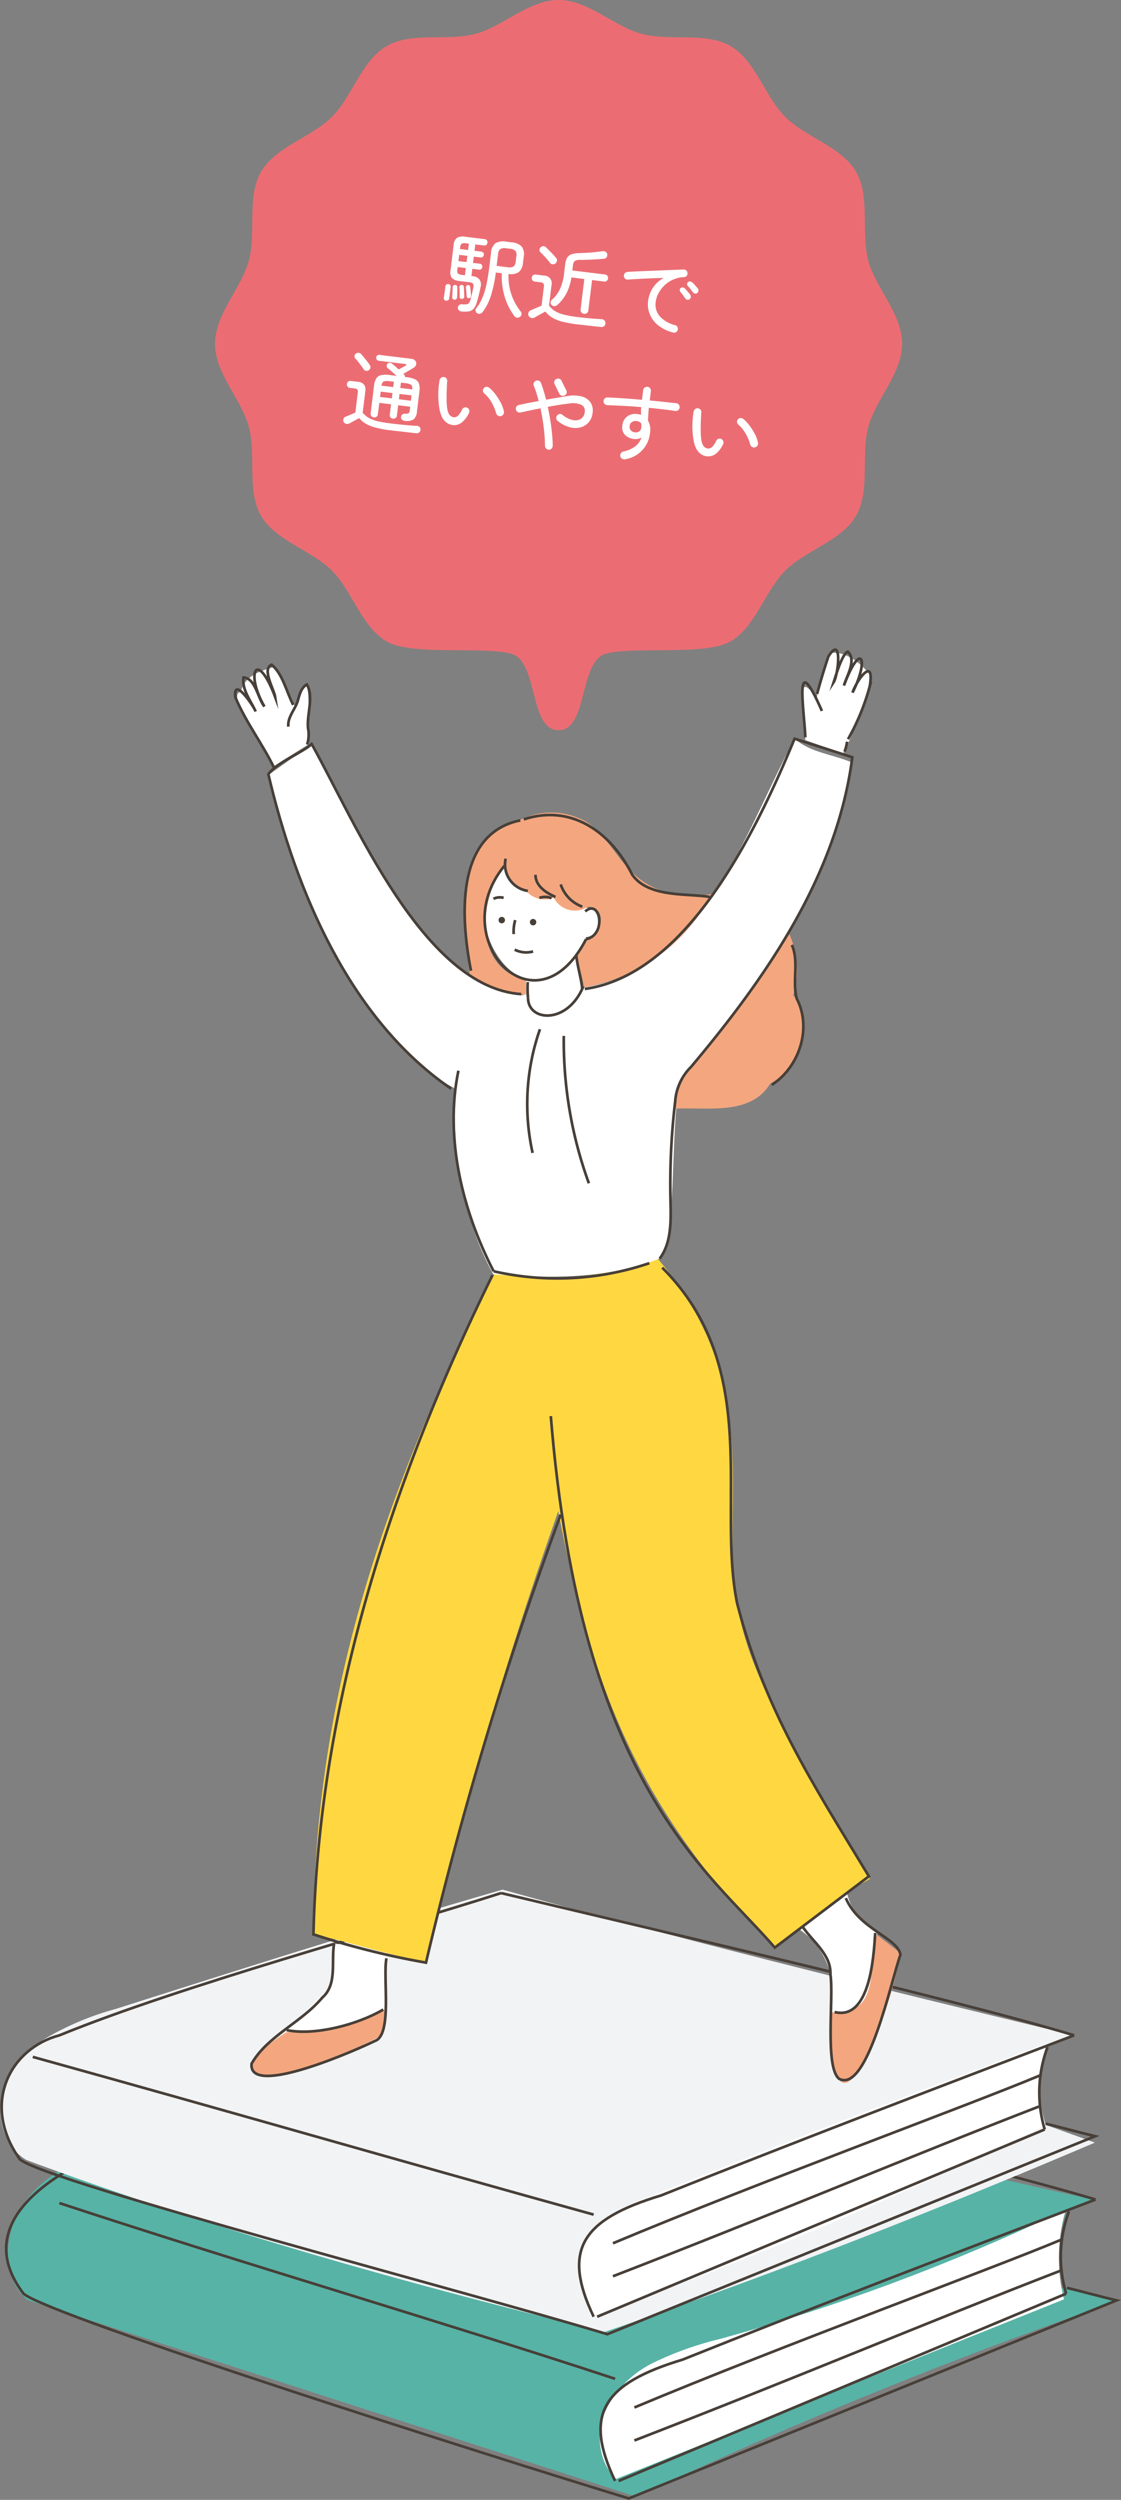 <svg xmlns="http://www.w3.org/2000/svg" xmlns:xlink="http://www.w3.org/1999/xlink" width="157.647" height="351.346" viewBox="0 0 157.647 351.346">
  <rect x="0" y="0" width="157.647" height="351.346" fill="#808080" stroke="none"/>
  <defs>
    <clipPath id="clip-path">
      <rect id="長方形_148297" data-name="長方形 148297" width="96.628" height="103.628" fill="#eb6d73"/>
    </clipPath>
  </defs>
  <g id="グループ_78997" data-name="グループ 78997" transform="translate(-1068.947 -6393.686)">
    <g id="グループ_78575" data-name="グループ 78575" transform="translate(-6.814 682.353)">
      <g id="グループ_76784" data-name="グループ 76784" transform="translate(-9 23)">
        <g id="グループ_76783" data-name="グループ 76783" transform="translate(1115 5688.333)">
          <g id="グループ_76782" data-name="グループ 76782" transform="translate(0 0)" clip-path="url(#clip-path)">
            <path id="パス_23135" data-name="パス 23135" d="M96.628,48.314c0,4.181-3.723,7.817-4.754,11.674-1.067,3.99.308,8.994-1.712,12.488-2.05,3.544-7.092,4.843-9.968,7.719s-4.176,7.917-7.719,9.968c-3.494,2.02-13.5.646-17.488,1.711-3.856,1.031-2.492,10.755-6.674,10.755S45.5,92.905,41.64,91.874c-3.99-1.067-13.994.309-17.487-1.712-3.544-2.05-4.843-7.091-7.719-9.968s-7.917-4.175-9.968-7.719c-2.022-3.493-.646-8.5-1.712-12.487C3.723,56.132,0,52.5,0,48.314S3.723,40.5,4.754,36.641c1.067-3.99-.309-8.994,1.712-12.488,2.05-3.543,7.092-4.843,9.968-7.719s4.175-7.917,7.719-9.966c3.493-2.022,8.5-.646,12.488-1.712C40.5,3.723,44.132,0,48.313,0s7.817,3.723,11.674,4.755c3.99,1.067,9-.309,12.488,1.712,3.544,2.05,4.843,7.091,7.719,9.968s7.917,4.175,9.968,7.719c2.02,3.493.646,8.5,1.712,12.487,1.03,3.856,4.754,7.492,4.754,11.674" transform="translate(0 0)" fill="#eb6d73"/>
          </g>
        </g>
        <path id="パス_36499" data-name="パス 36499" d="M-12.552.864A.492.492,0,0,1-12.81.57.407.407,0,0,1-12.768.2a6.159,6.159,0,0,0,.684-1.572,10.6,10.6,0,0,0,.336-1.914q.1-1.062.1-2.406v-2.1a1.867,1.867,0,0,1,.444-1.41,2.22,2.22,0,0,1,1.524-.414H-9a2.222,2.222,0,0,1,1.53.42,1.872,1.872,0,0,1,.45,1.416v.792a1.937,1.937,0,0,1-.414,1.392,2.006,2.006,0,0,1-1.41.444,7.883,7.883,0,0,0,.75,2.814,7.963,7.963,0,0,0,1.6,2.226.5.5,0,0,1,.15.384.485.485,0,0,1-.174.372A.568.568,0,0,1-6.93.8.563.563,0,0,1-7.32.612,8.744,8.744,0,0,1-8.988-1.9,9.944,9.944,0,0,1-9.8-5.136h-.84a20.353,20.353,0,0,1-.27,3.216A7.676,7.676,0,0,1-11.82.624a.616.616,0,0,1-.324.264A.519.519,0,0,1-12.552.864Zm-2.22.024a.569.569,0,0,1-.39-.132.5.5,0,0,1-.174-.324.531.531,0,0,1,.12-.378.486.486,0,0,1,.372-.174,4.277,4.277,0,0,0,.636-.072.5.5,0,0,0,.318-.192,1.207,1.207,0,0,0,.162-.456q.06-.324.114-.828t.09-1.02a.655.655,0,0,0-.108-.492.7.7,0,0,0-.516-.144H-15.54a1.7,1.7,0,0,1-1.146-.294A1.357,1.357,0,0,1-17-4.644V-8.232A1.388,1.388,0,0,1-16.668-9.3,1.754,1.754,0,0,1-15.5-9.6h2.748a.39.39,0,0,1,.318.138.469.469,0,0,1,.114.306.485.485,0,0,1-.114.318.39.39,0,0,1-.318.138h-1.236v.9h.948a.4.4,0,0,1,.312.12.416.416,0,0,1,.108.288.432.432,0,0,1-.108.3.4.4,0,0,1-.312.12h-.948v.888h.948a.388.388,0,0,1,.312.126.438.438,0,0,1,.108.294.438.438,0,0,1-.108.294.388.388,0,0,1-.312.126h-.948v1.02h.12a1.442,1.442,0,0,1,1.056.336,1.312,1.312,0,0,1,.288,1.056q-.048.612-.12,1.218t-.168,1.086a2.112,2.112,0,0,1-.336.858,1.18,1.18,0,0,1-.618.426A3.732,3.732,0,0,1-14.772.888Zm4.128-6.96H-9.1a1.236,1.236,0,0,0,.822-.2A.951.951,0,0,0-8.052-7v-.756a.97.97,0,0,0-.222-.732,1.236,1.236,0,0,0-.822-.2h-.492a1.265,1.265,0,0,0-.822.2.939.939,0,0,0-.234.732ZM-17.1-.348a.379.379,0,0,1-.27-.108.314.314,0,0,1-.1-.264q.012-.192.018-.5t.012-.618q.006-.312-.006-.492a.37.37,0,0,1,.1-.264.34.34,0,0,1,.258-.108.359.359,0,0,1,.276.084.321.321,0,0,1,.108.252q.012.2.006.54t-.006.648v.444a.345.345,0,0,1-.114.27A.459.459,0,0,1-17.1-.348Zm1.164-.288a.369.369,0,0,1-.258-.072.268.268,0,0,1-.114-.228q0-.18-.024-.444t-.042-.534q-.018-.27-.042-.426a.33.33,0,0,1,.072-.24.3.3,0,0,1,.216-.12.281.281,0,0,1,.24.066.318.318,0,0,1,.12.222q.024.168.054.432t.054.522q.024.258.024.426A.333.333,0,0,1-15.936-.636Zm1.02-.228a.381.381,0,0,1-.228-.048.277.277,0,0,1-.132-.216q-.012-.168-.048-.414t-.072-.486q-.036-.24-.072-.4a.342.342,0,0,1,.048-.258.3.3,0,0,1,.192-.126.331.331,0,0,1,.24.042.306.306,0,0,1,.132.234q.036.156.072.4t.078.492q.042.246.066.4A.29.29,0,0,1-14.7-1,.343.343,0,0,1-14.916-.864Zm-.4-3.36h.408v-1.02h-1.152v.42a.6.6,0,0,0,.15.48A1.019,1.019,0,0,0-15.312-4.224Zm1.4,3.12a.3.3,0,0,1-.258-.018.278.278,0,0,1-.126-.186q-.024-.156-.072-.39l-.1-.468q-.048-.234-.084-.366a.351.351,0,0,1,.036-.24.221.221,0,0,1,.18-.12.308.308,0,0,1,.252.03.291.291,0,0,1,.12.2q.036.144.09.372t.1.456q.048.228.072.36a.374.374,0,0,1-.03.24A.243.243,0,0,1-13.908-1.1Zm-2.148-4.98H-14.9v-.888h-1.152Zm0-1.716H-14.9v-.9h-.408a.95.95,0,0,0-.582.132.646.646,0,0,0-.162.516ZM2.364-.888a.522.522,0,0,1-.384-.156.537.537,0,0,1-.156-.4v-4.3H-.012A7.1,7.1,0,0,1-.438-3.42a5.989,5.989,0,0,1-1.05,1.752.647.647,0,0,1-.372.222.52.52,0,0,1-.408-.09.459.459,0,0,1-.21-.33.5.5,0,0,1,.09-.378,4.566,4.566,0,0,0,.954-1.6A6.845,6.845,0,0,0-1.1-6.12V-7.428a2.537,2.537,0,0,1,.156-.978,1.12,1.12,0,0,1,.54-.564A3.4,3.4,0,0,1,.648-9.264q.456-.072,1.026-.174t1.152-.234q.582-.132,1.05-.264a.623.623,0,0,1,.462.03.491.491,0,0,1,.258.318.578.578,0,0,1-.03.408.459.459,0,0,1-.33.264q-.5.12-1.1.228t-1.17.2Q1.392-8.4.9-8.34a1.225,1.225,0,0,0-.714.246A.934.934,0,0,0,0-7.428v.7H4.62a.483.483,0,0,1,.366.144.485.485,0,0,1,.138.348.5.5,0,0,1-.138.36.483.483,0,0,1-.366.144h-1.7v4.3a.526.526,0,0,1-.162.4A.542.542,0,0,1,2.364-.888ZM1.5.7A15.66,15.66,0,0,1-.54.582,5.181,5.181,0,0,1-2,.192,3.594,3.594,0,0,1-3.06-.54q-.192.132-.48.342t-.546.4l-.39.288a.578.578,0,0,1-.456.1.54.54,0,0,1-.4-.258A.578.578,0,0,1-5.394-.1a.525.525,0,0,1,.27-.354l.4-.234q.252-.15.534-.312t.5-.294V-3.972A.654.654,0,0,0-3.81-4.41a.564.564,0,0,0-.426-.126h-.8a.483.483,0,0,1-.366-.144.485.485,0,0,1-.138-.348.5.5,0,0,1,.138-.36.483.483,0,0,1,.366-.144h1.164A1.077,1.077,0,0,1-2.652-4.32v2.892a3.339,3.339,0,0,0,.9.648A4.257,4.257,0,0,0-.486-.432,14.867,14.867,0,0,0,1.5-.324q1.068,0,1.9-.03T4.9-.432A.588.588,0,0,1,5.352-.3a.5.5,0,0,1,.18.4A.564.564,0,0,1,5.382.5.614.614,0,0,1,4.92.66Q4.452.672,3.864.678L2.664.69Q2.052.7,1.5.7ZM-3.228-7.392a5.587,5.587,0,0,0-.462-.456q-.282-.252-.576-.492t-.51-.4a.378.378,0,0,1-.168-.324.541.541,0,0,1,.132-.36.509.509,0,0,1,.336-.2.505.505,0,0,1,.384.1q.24.18.546.42t.594.48q.288.24.468.42a.471.471,0,0,1,.174.384.564.564,0,0,1-.174.4.554.554,0,0,1-.372.168A.468.468,0,0,1-3.228-7.392ZM15.108.2a5.523,5.523,0,0,1-2.256-.792,3.811,3.811,0,0,1-1.32-1.422A3.747,3.747,0,0,1,11.1-3.756a4.314,4.314,0,0,1,.456-1.956,4.187,4.187,0,0,1,1.32-1.536q-.492.06-1.122.162t-1.308.216q-.678.114-1.338.234T7.9-6.408a.475.475,0,0,1-.4-.09.5.5,0,0,1-.21-.366.5.5,0,0,1,.1-.4.531.531,0,0,1,.36-.216q.324-.06.906-.162t1.32-.222L11.5-8.112l1.56-.258q.762-.126,1.4-.228t1.05-.174a.513.513,0,0,1,.39.084.533.533,0,0,1,.222.336.542.542,0,0,1-.066.408.455.455,0,0,1-.33.228,4.169,4.169,0,0,0-1.542.558,4.25,4.25,0,0,0-1.11.978A4.335,4.335,0,0,0,12.408-5,3.442,3.442,0,0,0,12.18-3.8a2.5,2.5,0,0,0,.852,2,4.311,4.311,0,0,0,2.232.936.491.491,0,0,1,.36.2.566.566,0,0,1,.108.408.531.531,0,0,1-.216.36A.525.525,0,0,1,15.108.2Zm2.724-5.94a.378.378,0,0,1-.306.126.455.455,0,0,1-.318-.138q-.18-.2-.39-.408T16.4-6.528a.439.439,0,0,1-.144-.27.315.315,0,0,1,.1-.282.34.34,0,0,1,.282-.138.582.582,0,0,1,.306.1,4.29,4.29,0,0,1,.438.348q.258.228.45.408a.378.378,0,0,1,.126.306A.48.48,0,0,1,17.832-5.736Zm-.984,1.02a.4.4,0,0,1-.318.1.414.414,0,0,1-.294-.15,8.334,8.334,0,0,0-.78-.816.389.389,0,0,1-.132-.27.347.347,0,0,1,.108-.282.386.386,0,0,1,.294-.126.482.482,0,0,1,.294.114,4.545,4.545,0,0,1,.426.366q.246.234.426.426a.4.4,0,0,1,.12.318A.479.479,0,0,1,16.848-4.716ZM-25.188,17.172a.515.515,0,0,1-.36-.144.483.483,0,0,1-.156-.372V12.8a2.573,2.573,0,0,1,.192-1.11,1.07,1.07,0,0,1,.63-.546,3.671,3.671,0,0,1,1.194-.156h.948q-.336-.252-.714-.516t-.654-.42a.375.375,0,0,1-.168-.276.452.452,0,0,1,.06-.312.458.458,0,0,1,.282-.174.443.443,0,0,1,.342.054q.192.12.48.312t.576.4l.456-.324q.252-.18.408-.3.132-.1.114-.174t-.186-.078h-3.732a.374.374,0,0,1-.3-.126.438.438,0,0,1-.108-.294.416.416,0,0,1,.108-.288.383.383,0,0,1,.3-.12H-21a.852.852,0,0,1,.636.21.6.6,0,0,1,.174.5.76.76,0,0,1-.318.516q-.3.24-.642.5t-.666.5l.072.048a.426.426,0,0,1,.192.372h.264a3.728,3.728,0,0,1,1.2.156,1.048,1.048,0,0,1,.63.546,2.646,2.646,0,0,1,.186,1.11v2.832a1.5,1.5,0,0,1-.348,1.128,1.788,1.788,0,0,1-1.176.348.623.623,0,0,1-.42-.108.48.48,0,0,1-.18-.348.489.489,0,0,1,.12-.372.534.534,0,0,1,.348-.168,1,1,0,0,0,.546-.15.717.717,0,0,0,.09-.438v-.48H-22v1.464a.474.474,0,0,1-.15.366.506.506,0,0,1-.354.138.506.506,0,0,1-.354-.138.474.474,0,0,1-.15-.366V15.048h-1.668v1.608a.493.493,0,0,1-.15.372A.509.509,0,0,1-25.188,17.172Zm2.556,1.512a16.139,16.139,0,0,1-2.082-.114,5.566,5.566,0,0,1-1.458-.372,3.7,3.7,0,0,1-1.056-.678q-.192.132-.456.324t-.5.36l-.36.252a.594.594,0,0,1-.432.078.506.506,0,0,1-.36-.234.535.535,0,0,1-.06-.426.476.476,0,0,1,.252-.318q.2-.108.594-.33t.7-.414v-2.8a.654.654,0,0,0-.108-.432.56.56,0,0,0-.42-.12h-.648a.464.464,0,0,1-.36-.144.5.5,0,0,1-.132-.348.5.5,0,0,1,.132-.348.464.464,0,0,1,.36-.144h1a1.231,1.231,0,0,1,.912.294,1.25,1.25,0,0,1,.288.906v3.036a3.659,3.659,0,0,0,.69.492,3.43,3.43,0,0,0,.816.306,6.813,6.813,0,0,0,1.116.162q.654.048,1.578.048,1.044,0,1.986-.03t1.566-.078a.577.577,0,0,1,.444.12.48.48,0,0,1,.168.384.524.524,0,0,1-.144.378.627.627,0,0,1-.444.162q-.444,0-1.08.006l-1.3.012Q-22.092,18.684-22.632,18.684ZM-26.7,10.668a.544.544,0,0,1-.366.138.433.433,0,0,1-.366-.174q-.156-.192-.408-.456t-.51-.516q-.258-.252-.45-.42a.4.4,0,0,1-.138-.324.462.462,0,0,1,.138-.324.616.616,0,0,1,.342-.168.442.442,0,0,1,.378.108q.192.156.462.414t.528.516q.258.258.414.438a.538.538,0,0,1,.162.39A.529.529,0,0,1-26.7,10.668Zm4.7,3.54h1.7v-.756H-22Zm-2.676,0H-23v-.756h-1.668Zm2.676-1.6h1.7q-.024-.492-.246-.624a1.694,1.694,0,0,0-.8-.132H-22Zm-2.676,0H-23v-.756h-.636a1.654,1.654,0,0,0-.792.132Q-24.648,12.12-24.672,12.612Zm10.836,4.26a1.845,1.845,0,0,1-1.05-.186,2.276,2.276,0,0,1-.87-.858,4.435,4.435,0,0,1-.4-.924,10.183,10.183,0,0,1-.306-1.248,12.238,12.238,0,0,1-.174-1.4,11.786,11.786,0,0,1-.012-1.4.58.58,0,0,1,.186-.378.512.512,0,0,1,.39-.138.524.524,0,0,1,.378.18.492.492,0,0,1,.126.4l.024.354q.024.354.072.906t.126,1.164a10.208,10.208,0,0,0,.2,1.128,2.874,2.874,0,0,0,.294.792.912.912,0,0,0,.864.516.77.77,0,0,0,.546-.312,2.933,2.933,0,0,0,.438-.9.534.534,0,0,1,.27-.318.515.515,0,0,1,.414-.03.554.554,0,0,1,.312.276.49.49,0,0,1,.036.408,3.813,3.813,0,0,1-.84,1.458A1.754,1.754,0,0,1-13.836,16.872Zm6.348-2.052a.53.53,0,0,1-.42-.03.577.577,0,0,1-.288-.318,6.134,6.134,0,0,0-.828-1.434A5.043,5.043,0,0,0-10.212,11.9a.467.467,0,0,1-.21-.366.474.474,0,0,1,.138-.39.457.457,0,0,1,.378-.18.846.846,0,0,1,.414.144,6.041,6.041,0,0,1,.888.768,8.372,8.372,0,0,1,.87,1.056A4.455,4.455,0,0,1-7.14,14.1a.563.563,0,0,1-.024.426A.548.548,0,0,1-7.488,14.82ZM-.2,18.672a.5.5,0,0,1-.4-.1.562.562,0,0,1-.21-.366,23.2,23.2,0,0,0-.474-2.46q-.33-1.356-.8-2.7-.744.24-1.44.48t-1.272.444a.546.546,0,0,1-.42-.024.509.509,0,0,1-.276-.312.519.519,0,0,1,.024-.408.509.509,0,0,1,.312-.276q.564-.2,1.26-.432t1.44-.456q-.216-.552-.45-1.068t-.5-.984a.52.52,0,0,1-.042-.414.537.537,0,0,1,.258-.318.552.552,0,0,1,.42-.048.469.469,0,0,1,.312.264q.264.48.516,1.05t.492,1.206q.816-.252,1.572-.48t1.356-.4a4.732,4.732,0,0,1,2.022-.18,2.107,2.107,0,0,1,1.308.69,2.108,2.108,0,0,1,.462,1.41,2.418,2.418,0,0,1-.4,1.4,2.268,2.268,0,0,1-1.074.84,2.988,2.988,0,0,1-1.524.144A4.5,4.5,0,0,1,.528,14.5a.514.514,0,0,1-.24-.336.527.527,0,0,1,.072-.408A.537.537,0,0,1,.7,13.506a.484.484,0,0,1,.408.078,3.381,3.381,0,0,0,1.524.546,1.5,1.5,0,0,0,1.11-.312,1.275,1.275,0,0,0,.414-1.026.934.934,0,0,0-.576-.93,3.031,3.031,0,0,0-1.836.054Q1.1,12.06.378,12.27t-1.47.45q.324.912.594,1.86t.468,1.836q.2.888.294,1.644a.566.566,0,0,1-.108.408A.491.491,0,0,1-.2,18.672Zm1.26-7.824a.548.548,0,0,1-.408.078A.534.534,0,0,1,.3,10.692l-.828-1.26a.523.523,0,0,1-.078-.4.5.5,0,0,1,.234-.342A.512.512,0,0,1,.042,8.6a.517.517,0,0,1,.342.24l.828,1.26a.5.5,0,0,1,.084.408A.514.514,0,0,1,1.056,10.848ZM10.608,18.7a.581.581,0,0,1-.426-.018.55.55,0,0,1-.282-.732.55.55,0,0,1,.312-.294A4.088,4.088,0,0,0,11.82,16.7a2.68,2.68,0,0,0,.7-1.314,1.627,1.627,0,0,1-1.008.336,2.086,2.086,0,0,1-1.35-.42,1.535,1.535,0,0,1-.522-1.272,1.757,1.757,0,0,1,.534-1.35,1.934,1.934,0,0,1,1.374-.5,2.324,2.324,0,0,1,.516.06q-.036-.252-.066-.522t-.042-.57q-1.236.048-2.46.132T7.2,11.46a.593.593,0,0,1-.4-.12.5.5,0,0,1-.2-.36.552.552,0,0,1,.114-.408.472.472,0,0,1,.366-.192q1.02-.084,2.286-.15t2.574-.114V8.76a.553.553,0,0,1,.552-.552.512.512,0,0,1,.384.162.542.542,0,0,1,.156.39v1.32q1.056-.036,2.028-.048l1.74-.024a.485.485,0,0,1,.378.168.575.575,0,0,1,.15.4.534.534,0,0,1-.174.378.554.554,0,0,1-.39.15q-.792-.024-1.746-.018t-1.986.03q.012.444.042.912t.054.888a2.607,2.607,0,0,1,.5,1.668A4.155,4.155,0,0,1,10.608,18.7Zm.912-3.924a.882.882,0,0,0,.576-.2.7.7,0,0,0,.216-.552q0-.132-.012-.264t-.036-.288a.9.9,0,0,0-.708-.3.972.972,0,0,0-.636.216.7.7,0,0,0-.252.6.751.751,0,0,0,.24.588A.837.837,0,0,0,11.52,14.772Zm10.644,2.1a1.845,1.845,0,0,1-1.05-.186,2.276,2.276,0,0,1-.87-.858,4.435,4.435,0,0,1-.4-.924,10.183,10.183,0,0,1-.306-1.248,12.238,12.238,0,0,1-.174-1.4,11.786,11.786,0,0,1-.012-1.4.58.58,0,0,1,.186-.378.512.512,0,0,1,.39-.138.524.524,0,0,1,.378.18.492.492,0,0,1,.126.4l.024.354q.024.354.072.906t.126,1.164a10.209,10.209,0,0,0,.2,1.128,2.874,2.874,0,0,0,.294.792.912.912,0,0,0,.864.516.77.77,0,0,0,.546-.312,2.933,2.933,0,0,0,.438-.9.534.534,0,0,1,.27-.318.515.515,0,0,1,.414-.03.554.554,0,0,1,.312.276.49.49,0,0,1,.036.408,3.813,3.813,0,0,1-.84,1.458A1.754,1.754,0,0,1,22.164,16.872Zm6.348-2.052a.53.53,0,0,1-.42-.03.577.577,0,0,1-.288-.318,6.134,6.134,0,0,0-.828-1.434A5.043,5.043,0,0,0,25.788,11.9a.467.467,0,0,1-.21-.366.474.474,0,0,1,.138-.39.457.457,0,0,1,.378-.18.846.846,0,0,1,.414.144,6.04,6.04,0,0,1,.888.768,8.372,8.372,0,0,1,.87,1.056A4.455,4.455,0,0,1,28.86,14.1a.563.563,0,0,1-.024.426A.548.548,0,0,1,28.512,14.82Z" transform="translate(1164.427 5733.026) rotate(7)" fill="#fff"/>
      </g>
    </g>
    <g id="アートワーク_20" data-name="アートワーク 20" transform="translate(1147.5 6614.916)">
      <g id="グループ_78235" data-name="グループ 78235" transform="translate(-78.5 -129.916)">
        <g id="グループ_78229" data-name="グループ 78229" transform="translate(0 174.264)">
          <g id="グループ_78226" data-name="グループ 78226" transform="translate(0.818 18.235)">
            <path id="パス_31194" data-name="パス 31194" d="M156.817,558.014a24.487,24.487,0,0,1-3.98,1.415,30.56,30.56,0,0,0-1.323,10.891,56.829,56.829,0,0,1,8.381,1.936,688.029,688.029,0,0,0-67.542,27.48C63.574,590.466,34.8,581.2,6.7,572.089c-3.967-3.413-3.324-10.108-.051-14.192s8.346-6.2,13.2-8.16C34.071,544,48.29,538.263,61.5,532.641,92.591,542.088,123.87,550.9,156.817,558.014Z" transform="translate(-3.713 -532.641)" fill="#57b3a6"/>
            <path id="パス_31195" data-name="パス 31195" d="M299.124,606.377A24.118,24.118,0,0,0,298.858,619l-62.991,25.243c-2.4-2.3-2.847-6.162-1.626-9.252a14.376,14.376,0,0,1,6.775-7.028,45.925,45.925,0,0,1,9.359-3.365A293.192,293.192,0,0,0,299.124,606.377Z" transform="translate(-150.105 -579.65)" fill="#fff"/>
            <g id="グループ_78225" data-name="グループ 78225" transform="translate(0 0.687)">
              <path id="パス_31196" data-name="パス 31196" d="M303.493,602.5c-19.315,7.372-38.88,14.825-58.075,22.5-11.234,3.394-13.952,7.691-9.491,17.046" transform="translate(-150.297 -577.866)" fill="none" stroke="#473f38" stroke-miterlimit="10" stroke-width="0.378"/>
              <path id="パス_31197" data-name="パス 31197" d="M240.887,665.316l62.94-26.323" transform="translate(-154.761 -601.131)" fill="none" stroke="#473f38" stroke-miterlimit="10" stroke-width="0.378"/>
              <path id="パス_31198" data-name="パス 31198" d="M413.575,607.091a18.089,18.089,0,0,0-.395,11.564" transform="translate(-264.114 -580.792)" fill="none" stroke="#473f38" stroke-miterlimit="10" stroke-width="0.378"/>
              <path id="パス_31199" data-name="パス 31199" d="M152.469,571.586c1.889.448,4.494,1.176,6.967,1.764-22.466,9.111-44.04,17.871-68.6,27.832-18.958-5.766-81.22-25.552-85.115-28.772C-1.267,563.2,7.9,556.1,18.7,551.8c17.147-6.991,26.64-10.269,43.787-17.259" transform="translate(-3.28 -534.537)" fill="none" stroke="#473f38" stroke-miterlimit="10" stroke-width="0.378"/>
              <path id="パス_31200" data-name="パス 31200" d="M260.6,559.172c-16.386-4.982-77.216-19.535-93.992-24.635" transform="translate(-107.407 -534.537)" fill="none" stroke="#473f38" stroke-miterlimit="10" stroke-width="0.378"/>
              <path id="パス_31201" data-name="パス 31201" d="M102.076,628.566c-25.908-8.527-50.931-15.747-78.143-24.7" transform="translate(-16.447 -578.734)" fill="none" stroke="#473f38" stroke-miterlimit="10" stroke-width="0.378"/>
              <path id="パス_31202" data-name="パス 31202" d="M247.007,641.659c20.663-8.658,50.229-19.474,60.024-23.578" transform="translate(-158.663 -587.799)" fill="none" stroke="#473f38" stroke-miterlimit="10" stroke-width="0.378"/>
              <path id="パス_31203" data-name="パス 31203" d="M247.007,653.884c22.482-8.695,41.484-16.731,60.024-23.9" transform="translate(-158.663 -595.386)" fill="none" stroke="#473f38" stroke-miterlimit="10" stroke-width="0.378"/>
            </g>
          </g>
          <g id="グループ_78228" data-name="グループ 78228" transform="translate(0 0)">
            <path id="パス_31204" data-name="パス 31204" d="M151.9,502.785c-1.51.632-3.019,1.264-4.3,1.687-.361,3.322-.419,6.676-.869,10.453l8.216,2.965c-22.566,9.6-45.4,18.58-68.972,26.615C58.391,537.8,31.051,530.1,4.722,520.352c-3.029-1.76-4.274-5.772-3.45-9.177A13.83,13.83,0,0,1,7.6,503.109a41.077,41.077,0,0,1,9.68-4.017c18.174-5.78,36.349-11.561,54.369-16.759C97.793,489.6,124.145,496.109,151.9,502.785Z" transform="translate(-1.024 -482.333)" fill="#f2f3f4"/>
            <path id="パス_31205" data-name="パス 31205" d="M291.644,541.94a17.848,17.848,0,0,0-.2,11.491,622.043,622.043,0,0,1-64,26.961c-1.252-3.793-2.443-8.189-.318-11.57,1.506-2.4,4.3-3.6,6.921-4.658C253.554,556.29,273.2,548.769,291.644,541.94Z" transform="translate(-144.429 -520.334)" fill="#fff"/>
            <g id="グループ_78227" data-name="グループ 78227" transform="translate(0.18 0.486)">
              <path id="パス_31206" data-name="パス 31206" d="M295.174,538.829c-19.315,7.373-38.88,14.825-58.075,22.5-11.234,3.393-13.952,7.69-9.491,17.046" transform="translate(-144.356 -518.836)" fill="none" stroke="#473f38" stroke-miterlimit="10" stroke-width="0.378"/>
              <path id="パス_31207" data-name="パス 31207" d="M232.568,601.644l62.94-26.323" transform="translate(-148.82 -542.101)" fill="none" stroke="#473f38" stroke-miterlimit="10" stroke-width="0.378"/>
              <path id="パス_31208" data-name="パス 31208" d="M405.256,543.419a18.089,18.089,0,0,0-.395,11.564" transform="translate(-258.173 -521.763)" fill="none" stroke="#473f38" stroke-miterlimit="10" stroke-width="0.378"/>
              <path id="パス_31209" data-name="パス 31209" d="M148.332,516.08c1.889.448,4.494,1.176,6.967,1.763-22.466,9.112-44.04,17.871-68.6,27.832C67.741,539.91,7.976,524.322,4.081,521.1c-5.581-7.875-1.27-15.64,5.564-17.437,17.147-6.991,45.717-14.733,62.12-19.993" transform="translate(-1.52 -483.673)" fill="none" stroke="#473f38" stroke-miterlimit="10" stroke-width="0.378"/>
              <path id="パス_31210" data-name="パス 31210" d="M275.885,503.666c-16.386-4.981-56.544-14.244-80.573-19.993" transform="translate(-125.068 -483.673)" fill="none" stroke="#473f38" stroke-miterlimit="10" stroke-width="0.378"/>
              <path id="パス_31211" data-name="パス 31211" d="M92.47,569.358c-29.889-8.292-49.782-14.1-78.875-22.166" transform="translate(-9.218 -524.168)" fill="none" stroke="#473f38" stroke-miterlimit="10" stroke-width="0.378"/>
              <path id="パス_31212" data-name="パス 31212" d="M238.688,577.988c20.663-8.658,50.229-19.473,60.024-23.578" transform="translate(-152.721 -528.77)" fill="none" stroke="#473f38" stroke-miterlimit="10" stroke-width="0.378"/>
              <path id="パス_31213" data-name="パス 31213" d="M238.688,590.213c22.482-8.695,41.484-16.731,60.024-23.9" transform="translate(-152.721 -536.358)" fill="none" stroke="#473f38" stroke-miterlimit="10" stroke-width="0.378"/>
            </g>
          </g>
        </g>
        <g id="グループ_78234" data-name="グループ 78234" transform="translate(33.02)">
          <g id="グループ_78230" data-name="グループ 78230" transform="translate(2.22 180.574)">
            <path id="パス_31214" data-name="パス 31214" d="M322.884,510.642c5.993.884,5.967-6.814,6.555-10.9l3.362,2.611C331.535,510.56,322.807,533.723,322.884,510.642Z" transform="translate(-241.458 -499.741)" fill="#f4a77f"/>
            <path id="パス_31215" data-name="パス 31215" d="M103.742,530.277a23.241,23.241,0,0,0,13.383-3.632,20.2,20.2,0,0,1-.6,4.522c-5.11,2.479-10.615,5.735-16.441,5.51C94.865,535.475,102.25,531.383,103.742,530.277Z" transform="translate(-98.244 -516.893)" fill="#f4a77f"/>
          </g>
          <path id="パス_31216" data-name="パス 31216" d="M148.082,239.349a40.609,40.609,0,0,0,22.7-2.034c15.029,17.516,9.144,33.565,11.1,47.555,1.512,10.795,7.884,20.956,18.863,39.756-5.389,2.891-8.355,6.116-13.378,9.652-20.454-20.454-26.124-38.981-30.452-61.36-7.444,21.226-11.524,35.38-18.6,63.473-6.351-1.4-9.772-2.642-15.826-3.978C122.488,297.046,133.942,267.1,148.082,239.349Z" transform="translate(-111.48 -151.863)" fill="#ffd841"/>
          <path id="パス_31217" data-name="パス 31217" d="M141.285,72.143c1.549,4.018,5.437,4.216,8.254-1.105,16.874-2.562,22.424-21.176,29.717-34.954,2.275,1.946,4.938,2.078,8.039,3.317-2.415,16.932-13.37,32.744-24.206,45.13-1.343,6.4-.378,23.061-2.8,24.6-7.232,2.894-15.55,2.839-23.4,2.225-4.285-7.71-5.885-17.85-5.319-26.086-11.258-5.651-23.052-26.724-26.162-44.181,2.171-1.563,3.771-2.7,5.942-4.263C117.47,47.184,126.921,71.522,141.285,72.143Z" transform="translate(-100.589 -23.572)" fill="#fff"/>
          <g id="グループ_78231" data-name="グループ 78231" transform="translate(0.279 0.436)">
            <path id="パス_31218" data-name="パス 31218" d="M201.31,91.542c.34,1.425.68,2.85,1.015,4.354-1.415,5.182-9.819,6.173-8.255-.788-5.7-2.86-7.437-11.194-4.444-16.561,4.588-6.865,15.173-1.349,13.02,6.35a2.068,2.068,0,0,1,.023,4.134A2.633,2.633,0,0,1,201.31,91.542Z" transform="translate(-153.639 -49.09)" fill="#fff"/>
            <path id="パス_31219" data-name="パス 31219" d="M312.445,15.043c.09-1.835-1.925-11.3,1.623-5.745a14.572,14.572,0,0,1,2.114-6.516c2.346-.189,4.519,1.9,5.574,3.373A53,53,0,0,1,317.8,16.884C316.04,16.29,314.28,15.7,312.445,15.043Z" transform="translate(-232.551 -2.77)" fill="#fff"/>
            <path id="パス_31220" data-name="パス 31220" d="M98.018,22.216c-.592-1.286-6.963-10.3-4.606-10.458.47-2.215,2.694-2.989,4.74-3.532a26.14,26.14,0,0,1,2.974,5.929c2.524-8.912,1.562,2.246,1.869,4.922C101.291,20.136,99.587,21.2,98.018,22.216Z" transform="translate(-92.891 -6.248)" fill="#fff"/>
            <path id="パス_31221" data-name="パス 31221" d="M125.546,504.317q.007,3.995.015,7.989a34.2,34.2,0,0,1-14.331,3.2c2.251-2.162,4.5-4.325,6.74-6.733l.147-5.835A29.215,29.215,0,0,0,125.546,504.317Z" transform="translate(-104.582 -321.64)" fill="#fff"/>
            <path id="パス_31222" data-name="パス 31222" d="M310.977,489.017l6.751-4.946a7.7,7.7,0,0,0,4.31,5.233c-1.627,4.415.747,12.074-6.689,11.3A10.776,10.776,0,0,0,310.977,489.017Z" transform="translate(-231.927 -309.613)" fill="#fff"/>
          </g>
          <g id="グループ_78232" data-name="グループ 78232" transform="translate(32.162 22.883)">
            <path id="パス_31223" data-name="パス 31223" d="M197.769,89.24a42.147,42.147,0,0,0-1.176-4.374c.492-.853.984-1.705,1.434-2.491,2.249-.526,3.167-4.243.265-4.444a3.33,3.33,0,0,1-4.8-1.255,3.479,3.479,0,0,1-3.846-.9,3.7,3.7,0,0,1-3.15-3.592c-3.592,4.924-4.26,14.442,3.09,16.037q.009,1.042.018,2.084a17.571,17.571,0,0,1-7.893-2.67c-1.253-8.434-2.591-19.886,7.184-21.956a9.776,9.776,0,0,1,7.843-.3c6.369,2.227,5.748,12.343,18.96,10.8A24.82,24.82,0,0,1,197.769,89.24Z" transform="translate(-180.849 -64.699)" fill="#f4a77f"/>
            <path id="パス_31224" data-name="パス 31224" d="M278.9,111.759a12.562,12.562,0,0,1,.555,8.657c2.724,2.453,1.979,9.546-3.243,12.411-2.77,4.5-8.781,3.254-13.334,3.5-.008-3.523,2.474-6.353,4.663-8.874A109.139,109.139,0,0,0,278.9,111.759Z" transform="translate(-233.142 -94.701)" fill="#f4a77f"/>
          </g>
          <g id="グループ_78233" data-name="グループ 78233" transform="translate(0)">
            <path id="パス_31225" data-name="パス 31225" d="M191.68,85.348c-8.437,10.258,4.33,24.089,11.487,10.313" transform="translate(-153.818 -54.98)" fill="none" stroke="#473f38" stroke-miterlimit="10" stroke-width="0.378"/>
            <path id="パス_31226" data-name="パス 31226" d="M227.924,102.32c2.087-1.893,3.1,3.28.124,3.9" transform="translate(-178.699 -65.536)" fill="none" stroke="#473f38" stroke-miterlimit="10" stroke-width="0.378"/>
            <path id="パス_31227" data-name="パス 31227" d="M200.376,106.412a5.5,5.5,0,0,0-.216,1.97" transform="translate(-160.989 -68.409)" fill="none" stroke="#473f38" stroke-miterlimit="10" stroke-width="0.378"/>
            <path id="パス_31228" data-name="パス 31228" d="M200.571,117.87a3.566,3.566,0,0,0,2.584.253" transform="translate(-161.261 -75.714)" fill="none" stroke="#473f38" stroke-miterlimit="10" stroke-width="0.378"/>
            <path id="パス_31229" data-name="パス 31229" d="M196.877,82.605a3.742,3.742,0,0,0,3.116,4.522" transform="translate(-158.839 -53.231)" fill="none" stroke="#473f38" stroke-miterlimit="10" stroke-width="0.378"/>
            <path id="パス_31230" data-name="パス 31230" d="M208.628,88.843c-.011,1.58,1.514,2.541,2.81,3.117" transform="translate(-166.397 -57.208)" fill="none" stroke="#473f38" stroke-miterlimit="10" stroke-width="0.378"/>
            <path id="パス_31231" data-name="パス 31231" d="M218.411,92.566a5.013,5.013,0,0,0,3.04,3.132" transform="translate(-172.634 -59.582)" fill="none" stroke="#473f38" stroke-miterlimit="10" stroke-width="0.378"/>
            <path id="パス_31232" data-name="パス 31232" d="M192.332,97.795a2.021,2.021,0,0,1,1.427-.133" transform="translate(-156.008 -62.784)" fill="none" stroke="#473f38" stroke-miterlimit="10" stroke-width="0.378"/>
            <path id="パス_31233" data-name="パス 31233" d="M210.158,97.562a2.264,2.264,0,0,1,1.7.044" transform="translate(-167.372 -62.675)" fill="none" stroke="#473f38" stroke-miterlimit="10" stroke-width="0.378"/>
            <path id="パス_31234" data-name="パス 31234" d="M194.3,105.637a.453.453,0,0,1,.906,0A.453.453,0,0,1,194.3,105.637Z" transform="translate(-157.262 -67.634)" fill="#473f38"/>
            <path id="パス_31235" data-name="パス 31235" d="M206.451,106.429a.453.453,0,0,1,.906,0A.453.453,0,0,1,206.451,106.429Z" transform="translate(-165.009 -68.139)" fill="#473f38"/>
            <path id="パス_31236" data-name="パス 31236" d="M188.983,67.735c-9.28,1.879-8.348,13.928-6.943,21.133" transform="translate(-148.881 -43.751)" fill="none" stroke="#473f38" stroke-miterlimit="10" stroke-width="0.378"/>
            <path id="パス_31237" data-name="パス 31237" d="M204.089,66.27c6.414-2.119,12.056,1.439,15.258,7.791,2.284,3.237,7.739,2.59,10.909,3.108" transform="translate(-163.503 -42.426)" fill="none" stroke="#473f38" stroke-miterlimit="10" stroke-width="0.378"/>
            <path id="パス_31238" data-name="パス 31238" d="M303.124,116.041c1.032,2.315.039,5.066.679,7.519,2.182,4.191.38,9.628-3.5,12.151" transform="translate(-224.84 -74.548)" fill="none" stroke="#473f38" stroke-miterlimit="10" stroke-width="0.378"/>
            <path id="パス_31239" data-name="パス 31239" d="M205.585,130.456a14.66,14.66,0,0,0,.039,2.221" transform="translate(-164.441 -83.738)" fill="none" stroke="#473f38" stroke-miterlimit="10" stroke-width="0.378"/>
            <path id="パス_31240" data-name="パス 31240" d="M224.463,119.966c.095,1.39.738,3.374.832,4.764" transform="translate(-176.492 -77.05)" fill="none" stroke="#473f38" stroke-miterlimit="10" stroke-width="0.378"/>
            <path id="パス_31241" data-name="パス 31241" d="M205.737,133.766c0,3.331,5.536,3.773,7.771-1.6" transform="translate(-164.554 -84.826)" fill="none" stroke="#473f38" stroke-miterlimit="10" stroke-width="0.378"/>
            <path id="パス_31242" data-name="パス 31242" d="M227.771,71.252c14.209-2,23.822-21.436,29.5-35.169l8.119,2.608c-2.164,16.655-12.125,30.957-22.7,43.533a7.545,7.545,0,0,0-2.209,4.829,99.243,99.243,0,0,0-.664,13.9c.064,2.835.175,5.926-1.519,8.2" transform="translate(-178.601 -23.572)" fill="none" stroke="#473f38" stroke-miterlimit="10" stroke-width="0.378"/>
            <path id="パス_31243" data-name="パス 31243" d="M177.545,164.812c-1.953,9.421.541,19.637,4.956,28.186" transform="translate(-146.152 -105.64)" fill="none" stroke="#473f38" stroke-miterlimit="10" stroke-width="0.378"/>
            <path id="パス_31244" data-name="パス 31244" d="M192.4,240.57a40.273,40.273,0,0,0,21.895-1.138" transform="translate(-156.053 -153.213)" fill="none" stroke="#473f38" stroke-miterlimit="10" stroke-width="0.378"/>
            <path id="パス_31245" data-name="パス 31245" d="M207.221,148.73a31.75,31.75,0,0,0-1.033,17.381" transform="translate(-164.36 -95.388)" fill="none" stroke="#473f38" stroke-miterlimit="10" stroke-width="0.378"/>
            <path id="パス_31246" data-name="パス 31246" d="M219.6,151.3a58.465,58.465,0,0,0,3.528,20.715" transform="translate(-173.386 -97.023)" fill="none" stroke="#473f38" stroke-miterlimit="10" stroke-width="0.378"/>
            <path id="パス_31247" data-name="パス 31247" d="M312.592,21.994c-.138-3.765-1.718-12.944,2.331-3.707" transform="translate(-232.411 -9.682)" fill="none" stroke="#473f38" stroke-miterlimit="10" stroke-width="0.378"/>
            <path id="パス_31248" data-name="パス 31248" d="M317.893,7.783q.71-2.658,1.59-5.267c2.015-3.188,1.4,2.6.744,3.611.473-1.5,1.253-3.994,1.983-4.28,1.269,1.163-.148,3.384-.544,4.756,2.379-6.371,3.629-3.749,1.208.993.611-1.83,3.13-5.2,2.428-.907a31.863,31.863,0,0,1-3.061,7.454" transform="translate(-236.057 -1.568)" fill="none" stroke="#473f38" stroke-miterlimit="10" stroke-width="0.378"/>
            <path id="パス_31249" data-name="パス 31249" d="M328.885,37.237a5.371,5.371,0,0,1-.354,1.4" transform="translate(-242.839 -24.308)" fill="none" stroke="#473f38" stroke-miterlimit="10" stroke-width="0.378"/>
            <path id="パス_31250" data-name="パス 31250" d="M130.691,86.584c-14.267-9.757-21.862-27.842-25.707-44.214,1.226-1.65,4.849-3.055,6.095-4.23C117.15,49,126.82,72.364,140.544,73.291" transform="translate(-100.321 -24.884)" fill="none" stroke="#473f38" stroke-miterlimit="10" stroke-width="0.378"/>
            <path id="パス_31251" data-name="パス 31251" d="M112.739,20.986c-.162-1.27.893-2.342,1.3-3.557.241-.837.468-1.935,1.3-2.362,1,1.775-.019,4.108.159,6.121a4.691,4.691,0,0,1-.121,2.317" transform="translate(-105.255 -10.175)" fill="none" stroke="#473f38" stroke-miterlimit="10" stroke-width="0.378"/>
            <path id="パス_31252" data-name="パス 31252" d="M97.62,21.928c-1.666-3.442-3.985-6.42-5.466-9.945-.381-3.115,2.585,1.24,2.848,1.978-.684-1.508-1.957-3.056-1.714-4.775,1.671.077,2,2.916,2.941,4.083-2.738-4.717-1.061-8.184,1.524-1.315-.162-1.127-1.938-3.993-.5-4.558,1.558,1.3,2.085,3.829,3.033,5.646" transform="translate(-92.12 -5.283)" fill="none" stroke="#473f38" stroke-miterlimit="10" stroke-width="0.378"/>
            <path id="パス_31253" data-name="パス 31253" d="M230.243,241.163c14.2,14.2,7.631,32.968,10.533,47.17,3.9,15.056,10.5,25.13,18.53,38.374L246.073,336.73c-9.148-10.691-27.27-22.651-31.5-74.7" transform="translate(-170.187 -154.316)" fill="none" stroke="#473f38" stroke-miterlimit="10" stroke-width="0.378"/>
            <path id="パス_31254" data-name="パス 31254" d="M147.671,244.06c-14.239,28.947-24.447,60.4-25.183,92.651a111.548,111.548,0,0,0,15.826,3.978,541.11,541.11,0,0,1,18.941-62.959" transform="translate(-111.48 -156.163)" fill="none" stroke="#473f38" stroke-miterlimit="10" stroke-width="0.378"/>
            <path id="パス_31255" data-name="パス 31255" d="M312.393,489.7c1.374,2.033,3.993,3.877,3.865,6.625.5,3.2-.835,13.036,1.224,14.693,4.017,2.118,7.386-14.082,8.624-17.437-.346-2.359-5.827-3.582-7.682-7.958" transform="translate(-232.55 -310.164)" fill="none" stroke="#473f38" stroke-miterlimit="10" stroke-width="0.378"/>
            <path id="パス_31256" data-name="パス 31256" d="M324.672,510.255c4.972,1.23,5.5-7.743,5.716-11.109" transform="translate(-240.378 -318.788)" fill="none" stroke="#473f38" stroke-miterlimit="10" stroke-width="0.378"/>
            <path id="パス_31257" data-name="パス 31257" d="M110.079,503.091c-.459,2.537.485,5.794-1.683,7.665-2.885,3.462-7.716,5.39-9.931,9.272-.528,4.9,15.119-2.1,17.334-3.187,2.5-.8,1.1-9.02,1.632-11.619" transform="translate(-96.157 -321.303)" fill="none" stroke="#473f38" stroke-miterlimit="10" stroke-width="0.378"/>
            <path id="パス_31258" data-name="パス 31258" d="M112.071,531.72c4.071.835,10.126-.842,13.6-2.89" transform="translate(-104.839 -337.712)" fill="none" stroke="#473f38" stroke-miterlimit="10" stroke-width="0.378"/>
          </g>
        </g>
      </g>
    </g>
  </g>
</svg>
